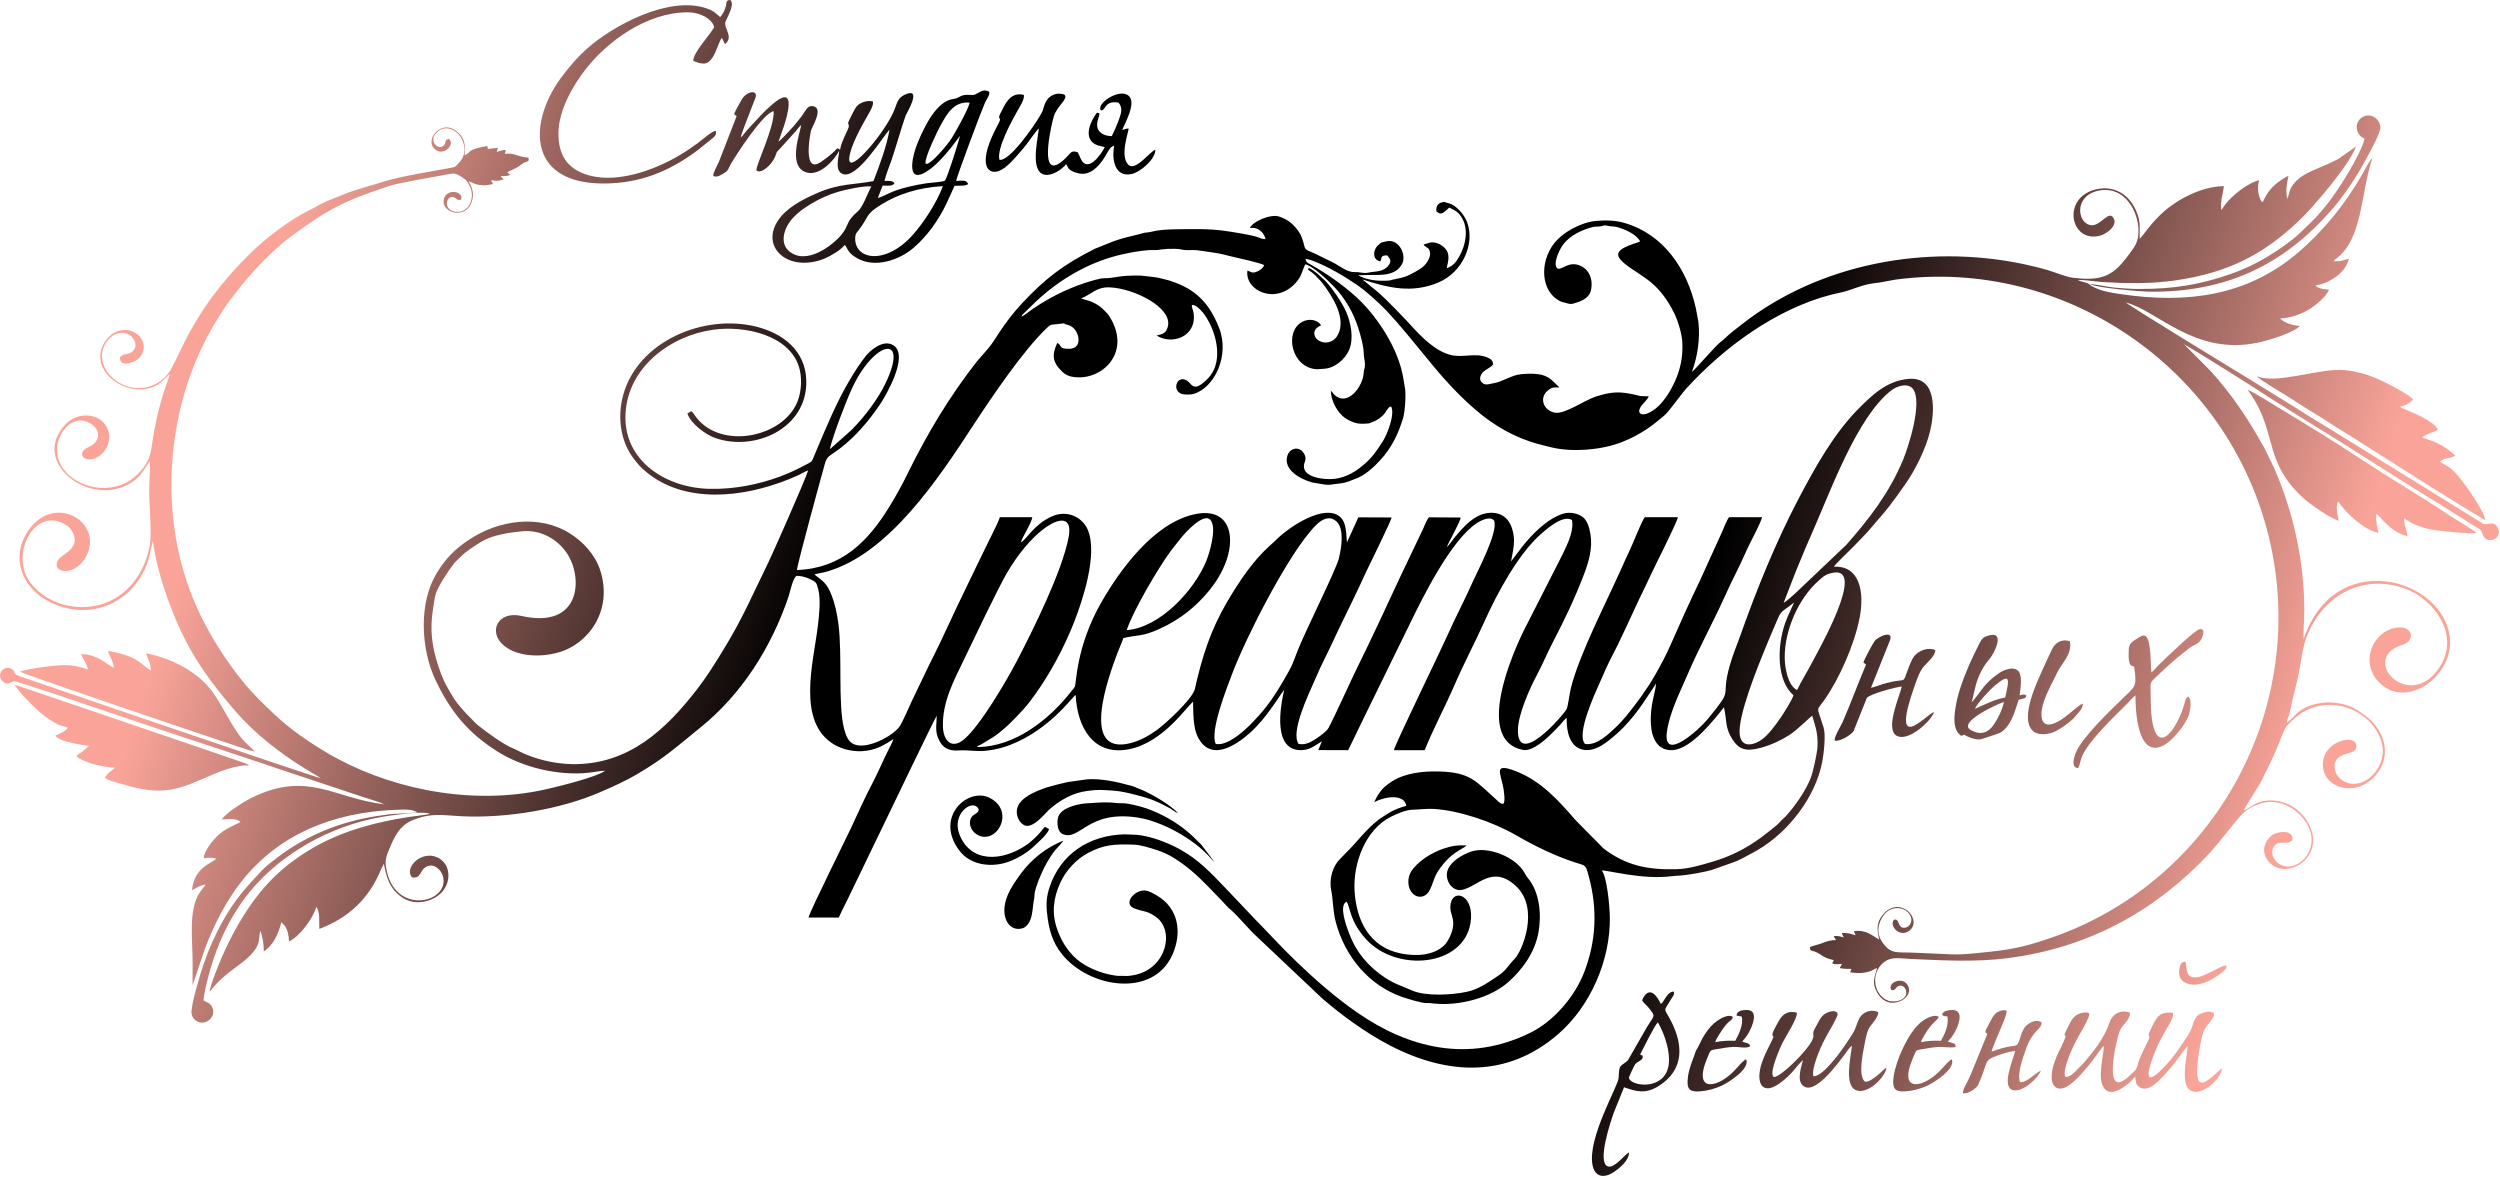 <?xml version="1.0" encoding="UTF-8"?> <svg xmlns="http://www.w3.org/2000/svg" width="605" height="285" viewBox="0 0 605 285" fill="none"> <path fill-rule="evenodd" clip-rule="evenodd" d="M434.017 168.243C433.745 169.359 431.444 172.925 430.729 173.951C429.606 175.563 427.987 177.753 426.514 178.86C424.591 180.306 421.456 181.182 421.019 177.815C420.44 173.362 425.552 160.918 427.169 156.959C428.053 154.794 428.958 152.67 429.871 150.54C431.236 147.353 430.902 148.468 434.16 145.785C434.016 146.245 432.592 149.089 431.987 150.836C429.979 156.638 429.972 164.76 434.017 168.243ZM434.891 166.983C432.681 165.968 431.921 161.616 431.899 159.161C431.839 152.493 435.29 144.756 440.098 140.537C441.161 139.605 441.714 138.94 443.64 138.596C451.627 137.168 440.062 157.342 438.69 160.016C437.48 162.374 436.004 164.672 434.891 166.983ZM294.221 180.036C292.658 177.114 297.003 166.196 298.066 163.365C301.483 154.266 310.749 136.262 316.851 128.901C317.941 127.586 320.873 123.766 323.474 126.234C325.359 128.022 324.646 132.626 323.983 135.205C323.26 138.017 315.875 152.768 314.085 157.317C312.456 161.456 313.005 160.555 310.698 164.542C309.445 166.706 307.939 169.102 306.491 170.96C304.859 173.052 298.339 180.818 294.221 180.036ZM258.617 129.97C257.064 138.255 250.022 152.376 246.13 159.866C243.645 164.651 237.369 175.381 233.415 178.826C230.379 181.472 228.324 179.326 228.19 175.918C227.953 169.881 231.095 164.168 233.181 159.828C235.221 155.585 241.494 142.391 243.679 138.658C246.083 134.55 249.565 129.929 253.554 127.307C256.357 125.464 259.562 124.93 258.617 129.97ZM272.673 152.494C274.11 147.945 280.416 137.24 283.316 133.355C284.222 132.142 285.064 131.151 285.948 130.015C286.428 129.396 291.425 123.603 293.047 125.974C294.453 128.03 292.702 133.869 291.906 135.798C288.929 143.016 280.648 151.872 272.673 152.494ZM431.632 145.894L434.572 138.32C435.673 135.789 436.582 133.324 437.702 130.843C442.289 120.681 448.176 103.829 455.868 96.096C456.548 95.412 457.759 94.266 458.85 93.78C460.233 93.165 461.994 92.915 462.921 94.105C465.391 97.276 461.782 108.294 460.56 111.24C457.198 119.34 452.304 125.599 446.826 131.833L434.581 143.474C433.914 144.087 432.297 145.559 431.632 145.894ZM200.82 108.656C201.614 105.295 204.641 97.371 206.12 94.136C211.488 82.4 220.069 80.576 214.372 92.605C212.423 96.722 209.136 100.957 206.077 104.045L201.148 108.427C200.831 108.658 201.184 108.429 200.82 108.656ZM108.604 33.6C107.427 33.857 108.107 34.573 107.294 35.292C106.537 35.961 105.581 35.357 105.221 34.837C104.096 33.213 105.956 31.398 107.298 31.126C110.659 30.444 113.434 34.81 112.016 38.031C111.695 38.76 111.201 39.254 110.762 39.742C110.02 40.568 109.824 40.475 108.573 40.705C104.158 41.519 96.793 42.705 93.026 43.907C89.847 44.921 86.557 45.705 83.562 46.884C82.055 47.478 80.685 48.029 79.193 48.641C77.624 49.284 76.485 50.073 75.026 50.778C70.111 53.154 64.258 57.683 60.543 61.343C45.182 76.467 43.389 87.603 40.231 90.952C34.734 96.782 26.266 93.224 24.836 87.508C23.965 84.026 26.764 80.19 29.977 80.555C32.55 80.848 34.168 84.464 31.163 85.54C29.805 86.027 30.156 85.423 29.004 86.45C28.983 89.165 32.752 87.635 33.635 86.679C36.989 83.043 32.468 78.277 27.967 80.356C26.436 81.062 25.09 82.666 24.524 84.533C22.71 90.526 30.639 95.91 36.743 93.76C38.915 92.996 39.788 91.613 41.073 90.521C40.864 91.607 40.137 93.261 39.767 94.467C39.352 95.821 38.907 97.236 38.534 98.705C37.798 101.608 37.186 104.615 36.769 107.735C36.336 110.978 35.407 112.685 33.149 114.893C26.151 121.737 13.162 116.636 13.815 108.29C14.045 105.352 15.956 102.666 18.218 101.949C21.323 100.964 25.01 104.053 23.308 106.706C22.372 108.165 21.036 108.062 20.264 108.977C19.084 110.374 20.678 111.558 22.536 111.075C24.789 110.488 27.055 107.621 26.262 104.509C25.108 99.984 19.174 99.383 16.081 102.463C7.071 111.438 21.107 122.612 31.031 117.234C33.841 115.711 34.575 114.021 36.246 111.608C36.421 113.269 36.091 116.607 36.093 118.526C36.097 122.171 36.778 129.032 36.255 131.916C35.27 137.344 32.47 142.105 27.779 144.845C21.126 148.732 11.883 147.029 7.349 140.999C2.132 134.06 8.674 122.198 15.972 127.063C16.759 127.588 17.202 127.987 17.639 128.898C19.494 132.769 14.946 134.099 14.096 135.481C12.09 138.74 18.305 139.819 20.974 134.39C24.843 126.525 13.983 119.833 7.644 127.365C2.273 133.748 4.639 142.063 12.216 145.749C22.772 150.884 33.81 144.969 36.302 133.969L36.978 130.894C37.865 137.456 40.196 144.341 42.492 149.81C46.21 158.665 50.883 165.11 56.986 172.13C61.752 177.613 67.631 182.165 73.805 186.004C75.075 186.794 76.462 187.534 77.632 188.316C76.395 188.213 11.598 165.962 4.764 163.655C3.006 163.062 3.912 162.562 2.861 161.906C0.969 160.725 -1.188 163.432 0.778 164.991C1.975 165.94 2.479 165.026 3.342 164.858C3.981 164.734 25.53 172.094 27.743 172.847C42.254 177.79 56.785 182.438 71.285 187.356L87.576 192.788C89.194 193.321 91.734 194.029 92.992 194.634C81.159 193.317 74.604 186.511 61.354 192.844C59.126 193.909 54.75 196.61 53.679 198.31C54.785 198.258 57.336 197.879 58.177 198.966C56.184 199.917 54.244 200.738 52.664 202.236C51.775 203.08 49.355 205.849 49.295 207.691C50.403 207.522 51.297 207.513 52.349 207.786C51.155 209.023 47.101 209.784 46.446 215.38C47.65 215 47.865 214.384 49.729 214.05C49.208 215.358 46.448 216.392 46.413 224.674C46.402 226.986 46.53 229.176 46.59 231.475C46.651 233.802 46.564 236.106 46.61 238.407L49.654 229.413C51.85 223.7 54.595 218.286 58.218 213.597C67.278 201.874 80.686 196.572 95.666 195.981C97.203 195.921 98.289 195.829 99.744 196.069L101.075 196.571C100.232 196.803 95.766 196.87 94.263 197.056C91.965 197.34 89.998 197.65 87.84 198.103C80.388 199.668 73.304 202.859 67.46 207.251C66.132 208.25 64.484 209.474 63.386 210.642C59.475 214.803 56.703 217.843 53.741 223.213C51.97 226.422 50.468 229.806 49.178 233.586C48.548 235.433 46.067 243.555 46.361 245.291C46.72 247.398 49.347 248.267 50.894 246.575C51.568 245.838 51.853 244.835 51.366 243.766C50.852 242.638 50.205 242.732 49.237 242.089C49.35 240.644 49.895 238.303 50.236 236.968C51.836 230.717 54.204 224.782 57.763 219.448C62.005 213.09 67.519 208.238 74.067 204.398C79.55 201.182 86.043 198.756 92.547 197.668C94.522 197.337 102.552 196.117 104.035 196.976C103.79 197.087 99.616 197.613 98.896 197.721C91.085 198.885 82.841 201.104 76.018 205.032C68.065 209.612 62.837 214.955 57.987 223.157C56.426 225.795 55.177 228.306 53.891 231.164C53.286 232.512 50.737 238.615 50.767 240.026C54.436 235.058 58.611 233.677 61.27 230.409C61.78 229.782 62.195 229.153 62.491 228.321C62.765 227.55 62.74 225.734 63.052 225.28C63.58 227.255 63.801 227.882 63.835 230.271C65.906 228.838 67.269 226.481 68.082 223.174L68.85 223.961C69.67 225.088 69.901 226.4 69.934 227.835C72.521 226.653 75.785 222.234 76.535 219.478C77.558 220.754 77.132 223.274 77.298 224.796C84.539 222.027 89.34 217.366 92.194 210.423L92.899 209.031C93.558 212.555 94.35 215.208 97.441 217.257C100.606 219.357 104.874 218.095 106.872 215.974C109.293 213.403 109.117 209.037 105.87 207.504C102.034 205.693 97.682 209.985 99.715 212.335C102.073 212.702 101.469 210.424 103.368 209.652C105.195 208.909 106.78 210.601 107.176 212.002C108.965 218.324 96.277 221.559 93.711 211.204C93.079 208.654 93.208 207.882 94.108 205.697C95.419 202.512 96.665 199.714 100.068 198.393C104.554 196.651 106.988 197.305 111.748 197.534C122.628 198.059 135.735 195.843 145.28 191.685C148.338 190.353 151.368 189.008 154.199 187.338C160.993 183.332 163.692 180.742 169.475 176.081C179.502 168.001 186.687 156.63 190.829 144.363C191.161 143.381 191.963 139.459 192.856 139.367C193.031 139.349 193.065 139.354 193.231 139.366C193.558 139.387 193.932 139.459 194.254 139.527C194.828 139.647 195.446 139.858 195.97 140.114C197.475 140.851 197.553 140.828 198.037 142.704C198.645 145.062 198.235 148.868 197.944 151.316C196.869 160.349 192.639 174.788 201.965 180.24C203.954 181.402 206.875 182.098 209.749 181.676C212.628 181.253 214.277 180.056 216.224 178.843C215.906 179.774 215.45 180.568 214.946 181.571C213.606 184.234 212.447 187.056 211.076 189.65C209.25 193.107 207.585 196.846 205.924 200.429C204.988 202.446 195.985 220.538 195.66 222.039L202.989 222.054C203.851 220.046 204.982 218.024 205.913 216.003L214.775 197.648C215.415 196.371 226.05 174.133 226.688 173.217C226.658 175.709 226.162 177.004 227.325 179.251C228.16 180.863 229.48 181.79 232.001 181.61C234.285 181.448 236.252 181.936 238.761 181.664C240.784 181.445 242.783 180.927 244.485 180.265C254.116 176.521 259.629 168.466 260.305 168.177C260.697 176.072 264.628 183.078 273.357 181.286C281.527 179.609 287.162 171.001 288.72 169.819C288.805 173.799 288.699 177.255 290.808 179.807C293.201 182.702 296.726 181.448 299.36 179.753C304.077 176.717 307.05 172.424 310.067 167.893L310.78 166.925C309.811 171.118 307.917 181.84 315.082 181.531C317.241 181.438 318.554 180.152 319.902 179.399L319.029 181.519L326.262 181.542C331.178 171.323 336.307 160.992 341.307 150.709C344.441 144.265 351.188 130.699 357.354 126.617C358.329 125.972 360.628 124.783 361.571 125.989C362.657 128.658 357.535 138.238 356.518 140.55C354.482 145.181 352.106 149.578 350.087 154.179C348.736 157.257 337.522 180.257 337.325 181.547L344.774 181.542C346.645 176.804 349.842 170.758 351.965 165.843C354.278 160.489 356.959 155.481 359.342 150.175C362.344 143.486 367.499 133.976 372.904 129.236C373.946 128.321 378.259 124.396 380.408 125.855C381.063 128.739 378.665 133.038 377.65 135.129L369.476 151.189C365.946 157.903 356.755 179.203 368.576 181.484C371.006 181.953 374.65 178.43 376.117 176.894C376.63 176.358 377.109 175.937 377.586 175.378C378.048 174.836 378.556 174.132 379.13 173.734C379.063 177.241 379.96 180.663 382.913 181.39C386.107 182.178 389.207 179.308 390.713 178.049C393.702 175.55 396.419 172.083 398.534 168.79C398.888 168.24 400.676 165.686 400.746 165.391C400.746 167.398 399.214 170.396 399.529 175.417C399.739 178.761 401.233 181.746 404.792 181.526C409.41 181.241 414.951 173.974 417.205 171.161C417.931 174.435 417.439 176.113 419.237 178.908C420.818 181.366 422.497 181.985 426.26 180.926C428.834 180.203 431.146 179.089 433.104 177.823C435.091 176.536 438.084 173.449 438.57 173.2C439.335 175.966 439.979 177.3 439.828 180.729C439.764 182.219 438.753 186.826 438.256 188.113C436.987 191.399 434.431 195.029 432.117 197.574C431.703 198.029 431.342 198.231 430.939 198.708C430.357 199.399 429.448 200.152 428.664 200.749C427.774 201.425 427.053 202.037 426.141 202.706C422.454 205.411 418.615 207.335 414.148 208.622C411.222 209.464 408.565 210.279 405.533 210.351C398.799 210.51 393.51 209.51 388.029 205.309L381.357 198.552C377.084 193.632 372.836 188.851 366.521 186.512C361.684 184.721 362.945 186.751 363.713 190.152C363.865 190.825 364.361 193.811 363.857 194.486C363.245 194.722 362.53 193.889 362.145 193.545C357.06 189.001 355.862 186.906 348.279 186.698C344.517 186.593 340.175 187.007 336.888 189.075C336.257 189.472 335.541 190.014 335.079 190.423C334.063 191.321 333.219 192.638 332.555 194.128C335.518 192.593 339.848 192.186 340.331 195.002C338.807 195.439 337.42 195.924 336.089 196.739L333.866 198.17C330.418 200.761 328.44 203.823 325.447 206.67C325.005 207.091 324.684 207.501 324.238 207.935C322.676 209.458 321.554 212.434 322.157 215.457C322.667 218.014 322.498 220.322 323.294 223.276C325.492 231.433 331.222 238.478 339.432 241.308C340.347 241.624 344.121 242.785 345.054 242.731C345.655 242.697 346.332 242.779 347.154 242.863C353.02 243.459 360.59 241.552 364.954 237.709C368.378 234.692 371.432 230.533 372.306 225.654C373.08 221.334 372.636 215.989 369.746 212.485C369.34 211.993 369.163 211.604 368.776 210.964C366.552 207.284 359.923 204.678 355.932 206.112C353.692 206.917 351.335 208.368 350.446 210.279C349.343 212.652 351.304 215.958 353.949 215.321C357.796 214.394 361.212 209.229 366.832 214.403C372.686 219.794 368.395 230.228 366.482 232.105C365.724 232.847 364.996 233.894 364.26 234.701C363.412 235.629 362.72 236.027 361.558 236.807C359.606 238.119 357.508 239.464 354.981 240.014C351.262 240.823 344.896 241.127 341.714 239.693C339.279 238.594 337.55 238.17 335.181 236.595C331.111 233.891 328.225 230.512 326.439 225.769C325.806 224.089 323.936 219.019 325.876 218.225C326.849 219.563 326.467 222.741 330.572 227.27C337.928 235.386 354.158 233.953 355.86 223.363C356.922 216.754 351.886 214.921 351.086 218.567C350.85 219.638 351.027 220.353 351.293 221.313C351.607 222.444 351.746 222.969 351.662 223.986C351.518 225.705 350.401 227.887 349.522 228.746C346.992 231.22 342.757 231.501 339.008 230.745C331.265 229.186 328.233 222.597 327.806 215.611C327.402 209.004 330.382 200.736 336.658 197.628C337.916 197.006 340.161 195.993 341.771 195.955C343.377 195.917 345.379 195.663 346.936 195.757C353.091 196.125 361.235 198.866 366.854 202.109C371.181 204.605 376.117 207.064 381.031 208.663C383.857 209.583 383.684 209.116 384.502 212.151C386.672 220.2 386.222 227.78 383.433 235.128C381.068 241.36 375.87 247.164 370.463 249.861C355.232 257.457 340.651 253.451 328.621 245.146C322.88 241.183 318.185 236.975 313.626 232.612C310.093 229.229 306.814 225.592 303.389 222.111L296.69 215.048C293.152 211.366 290.071 207.981 285.382 205.454C282.714 204.016 278.677 202.346 275.05 202.018L272.107 201.911C263.666 202.112 256.692 206.596 254.008 214.663C253.319 216.734 253.135 218.48 253.357 220.71C253.796 225.119 254.762 228.106 256.976 230.884C263.543 239.123 279.096 241.586 283.751 230.981C286.138 225.545 285.165 219.746 279.939 216.694C279.132 216.223 278.501 215.837 277.567 215.581C274.924 214.858 271.382 218.715 274.619 219.879C276.87 220.688 277.558 220.363 279.64 221.816C284.395 225.133 282.286 234.183 274.873 235.877C273.907 236.098 272.939 236.247 271.972 236.172C271.257 236.115 270.958 236.18 270.536 236.163C270.083 236.145 269.352 235.998 268.978 235.929C266.424 235.457 263.673 234.361 261.586 232.905C259.099 231.17 257.05 228.362 255.84 224.89C254.456 220.918 254.905 217.327 256.598 213.609C257.99 210.551 260.523 207.923 263.224 206.463C267.114 204.362 269.76 204.251 274.462 204.407C276.057 204.46 278.467 205.228 279.967 205.723C281.445 206.211 282.757 206.798 284.063 207.609C287.235 209.578 289.806 211.912 292.132 214.3C293.289 215.486 294.323 216.562 295.477 217.757C296.095 218.395 296.548 218.929 297.153 219.567C297.46 219.892 297.709 220.02 298.042 220.331C300.116 222.259 301.962 224.628 304.066 226.586L320.01 241.652C324.518 245.518 330.27 249.838 336.36 252.995C350.487 260.319 364.889 260.851 377.129 250.213C384.899 243.459 389.767 232.319 389.581 221.854C389.534 219.244 388.902 212.261 387.63 210.653C389.14 210.572 397.496 212.961 404.614 212.038C405.218 211.96 405.91 211.934 406.648 211.89C408.265 211.793 412.533 211.043 414.238 210.537L419.512 208.671C421.281 208.061 422.756 207.07 424.388 206.256L425.445 205.651C432.845 201.298 439.344 192.906 440.983 184.371C441.354 182.438 441.88 177.901 441.315 176.07C440.92 174.793 440.53 173.717 440.131 172.439C439.763 171.262 440.198 171.225 441.403 169.531C445.081 164.356 448.833 155.887 450.062 149.34C451.175 143.412 450.175 136.844 443.813 137.149C444.304 136.318 447.455 133.415 448.403 132.417C449.891 130.851 451.583 129.233 452.973 127.535C454.37 125.829 455.857 124.293 457.222 122.494C458.616 120.657 459.827 118.975 461.197 117.012C463.389 113.868 466.069 108.68 467.117 104.19C468.141 99.806 468.858 91.223 462.042 91.679C456.531 92.048 452.763 95.957 450.159 98.511C443.96 104.59 439.226 113.105 435.12 120.957C429.627 131.458 425.131 142.605 421.125 153.902C420.283 156.28 419.397 158.287 418.654 160.883C416.116 169.75 420 165.814 413.167 174.141C411.398 176.296 402.481 184.593 403.373 177.267C403.941 172.593 406.649 167.312 408.294 163.455C411.053 156.983 414.434 150.881 417.338 144.482C418.311 142.339 419.283 140.25 420.388 138.08C421.454 135.988 422.37 133.765 423.42 131.631C424.162 130.122 426.122 126.507 426.415 125.155L418.424 125.162C417.914 125.829 417.052 127.974 416.667 128.881L411.383 140.507C408.953 145.541 406.61 150.725 404.359 155.88C403.247 158.428 401.944 160.886 400.6 163.237C398.508 166.898 396.218 169.985 393.636 173.176C392.866 174.128 391.777 175.318 390.912 176.102C389.528 177.355 386.568 180.509 383.592 180.036C381.323 177.733 386.089 167.616 387.092 165.317C388.022 163.187 389.112 160.639 390.197 158.629C391.822 155.62 394.936 148.69 396.56 145.246C397.639 142.959 398.697 140.918 399.727 138.635C400.506 136.91 405.784 126.572 406.061 125.159L398.024 125.162C397.177 126.345 395.202 131.513 394.349 133.26C393.704 134.58 393.094 135.969 392.479 137.354C388.809 145.614 382.18 158.329 380.157 166.505C379.903 167.534 379.414 170.976 379.18 171.495C378.604 172.778 367.168 186.099 367.335 176.572C367.401 172.817 370.242 166.501 371.904 163.399C373.303 160.787 374.414 158.058 375.823 155.359C378.651 149.944 381.134 144.735 383.325 138.988C384.437 136.071 385.467 132.722 384.878 129.189C384.597 127.504 384.013 125.827 382.992 125.099C381.801 124.248 379.896 123.774 378.142 124.352C374.289 125.624 370.615 129.434 368.294 132.415C367.823 133.021 367.421 133.526 367.003 134.11L365.674 135.876C366.162 133.017 366.889 130.801 365.885 127.776C365.127 125.492 363.312 123.817 360.203 124.132C356.72 124.484 354.114 127.574 352.164 129.89C351.414 130.781 350.896 131.678 350.092 132.459C350.67 131.019 353.422 126.17 353.497 125.237L345.779 125.193C345.047 126.215 344.595 127.653 344.039 128.733L338.792 139.725C335.5 146.811 331.857 154.7 328.393 161.688C326.763 164.974 322.767 173.933 321.432 176.275C321.022 176.996 319.351 178.201 318.465 178.786C317.393 179.494 315.985 180.373 314.276 180.039C312.181 177.213 316.852 167.69 317.928 165.151C318.848 162.981 319.978 160.514 321.03 158.446C322.148 156.246 323.137 153.964 324.186 151.816C326.339 147.404 328.51 142.992 330.513 138.584C331.265 136.928 336.743 125.952 336.757 125.227L328.716 125.192L325.963 131.26C325.731 128.094 325.718 125.455 323.273 124.443C319.022 122.682 311.446 127.941 308.642 130.813C308.2 131.266 307.812 131.581 307.344 132.002C303.137 135.78 299.826 140.791 296.959 145.667C292.961 152.469 290.896 158.954 289.16 166.724C288.625 169.12 282.004 175.212 279.898 176.704C278.103 177.975 275.97 179.257 273.44 179.87C261.279 182.812 268.269 163.732 270.488 157.846C270.907 156.737 271.493 155.522 271.861 154.408C275.624 153.548 276.273 154.121 280.482 152.246C283.013 151.118 285.466 149.611 287.324 148.138C290.765 145.41 294.845 141.094 296.73 135.827C299.183 128.973 297.041 122.628 288.883 124.495C279.199 126.711 271.166 137.712 266.592 145.648C260.359 156.459 260.51 165.444 260.105 166.186C259.926 166.515 259.178 167.395 258.94 167.695C253.913 174.043 245.565 180.819 236.396 180.776L236.609 180.586C236.938 180.353 236.589 180.56 236.948 180.366C237.068 180.301 237.347 180.196 237.527 180.111L240.605 178.218C243.287 176.34 245.425 174.094 247.581 171.756C248.597 170.654 249.656 169.237 250.576 167.95C254.094 163.02 257.543 156.706 260.015 150.348C261.951 145.366 265.727 134.187 263.26 128.24C262.025 125.264 258.333 123.211 254.434 125.023C250.089 127.042 248.667 130.32 247.028 131.299C247.611 129.524 249.567 126.742 249.819 125.159L241.963 125.162C241.61 126.392 239.823 129.792 239.164 131.176C238.203 133.195 237.236 135.07 236.291 137.071C234.404 141.069 232.42 145.008 230.54 149.065C228.695 153.047 226.817 157.057 224.836 160.94L220.537 169.913C219.963 171.158 218.35 174.941 217.671 175.845C216.061 177.992 211.826 180.19 208.951 180.403C205.803 180.637 204.916 178.89 204.255 176.292C202.756 170.406 203.885 158.53 202.892 150.952C202.563 148.439 202.022 145.977 201.177 143.873C200.073 141.128 199.12 140.577 197.075 139.025C197.861 138.758 199.046 138.622 199.937 138.373C215.181 134.101 227.324 115.452 235.571 102.853C239.938 96.181 247.554 84.887 253.278 79.428C253.516 79.2 253.937 78.762 254.313 78.639C254.691 78.515 254.821 78.582 255.17 78.507L257.543 78.24C257.797 78.531 257.486 78.395 257.944 78.499C258.719 78.674 259.324 78.905 259.902 79.51C261.362 81.04 261.753 84.39 258.711 84.414C256.031 84.435 257.097 83.54 255.854 82.998C254.511 85.93 254.672 87.666 257.072 89.967C257.703 90.571 258.463 90.964 259.233 91.127C265.947 92.544 273.458 86.127 269.152 77.737C268.741 76.935 268.356 76.283 267.835 75.724C266.562 74.358 265.47 73.509 263.707 72.858L261.614 72.232C264.131 71.223 265.317 69.428 268.492 69.54C274.396 69.747 283.883 74.472 282.602 79.082C282.145 80.723 281.371 80.809 279.909 81.203C283.537 83.546 289.646 81.549 288.854 75.78C288.73 74.878 288.351 74.508 288.445 73.807C289.238 73.656 290.418 74.84 290.966 75.475C291.623 76.237 292.228 77.263 292.718 78.216C294.723 82.115 295.72 88.04 292.39 91.506C288.756 95.289 288.472 92.863 287.265 92.113C284.587 90.448 283.28 95.243 286.729 95.466C287.368 95.507 288.244 95.501 288.799 95.344C293.947 93.877 297.677 85.948 294.989 79.252C292.613 73.331 289.367 69.966 283.339 68.013C282.904 67.872 283.03 67.881 282.446 67.747C281.259 67.475 280.312 67.148 279.048 67.025C275.967 66.724 276.839 66.576 272.795 66.737C271.681 66.782 270 67.074 268.941 67.222C266.991 67.494 267.419 67.071 264.972 67.741C259.412 69.264 254.587 71.601 249.93 74.757C249.01 75.38 248.126 76.206 247.21 76.636C247.431 76.055 247.251 76.335 247.732 75.864L249.574 74.067C250.45 73.149 251.3 72.416 252.148 71.674C257.631 66.875 264.44 63.129 271.695 61.529C273.778 61.07 275.772 60.701 277.949 60.538C278.868 60.469 280.084 60.612 280.825 60.39L282.586 60.223C283.596 60.214 285.114 60.155 285.996 60.391C287.089 60.684 288.493 60.422 289.62 60.553C291.021 60.715 292.614 60.986 293.993 61.18C295.376 61.374 296.714 61.743 298.072 62.078C299.956 62.544 304.552 63.495 305.936 64.153C305.685 64.816 305.031 65.355 304.351 65.662C302.895 66.316 302.765 65.702 301.875 65.499C301.205 70.341 308.744 73.886 313.586 68.422C315.132 66.677 314.997 65.69 315.894 63.969C317.627 64.289 321.447 67.907 322.886 69.429C325.368 72.051 327.543 75.55 328.782 79.637C329.314 81.394 329.999 83.66 330.022 85.523C330.036 86.654 330.41 87.502 330.297 88.653C330.221 89.43 330.073 89.198 330.023 90.162C329.846 93.561 326.107 98.494 322.964 95.563C322.456 95.089 322.48 94.86 322.066 94.585C322.089 96.969 323.629 99.851 325.503 101.149C326.245 101.662 326.957 101.987 327.855 102.297C328.697 102.588 329.747 102.569 330.695 102.506C331.81 102.433 331.126 102.457 332.045 102.162C333.184 101.796 334.398 100.936 335.095 100.037C335.496 99.519 336.066 98.301 336.657 98.39C337.663 100.284 335.618 105.236 334.73 106.648C333.198 109.082 331.955 110.852 330.052 112.425C328.973 113.318 328.38 113.82 327.042 114.547C325.853 115.192 324.453 115.702 323.055 115.871C320.361 116.196 315.349 115.513 315.545 112.718C315.615 111.724 316.066 111.668 315.899 110.594C315.804 109.982 315.269 109.241 314.879 108.956C313.639 108.052 312.042 108.788 311.572 110.193C310.391 113.732 314.862 116.008 317.421 116.713C318.198 116.927 318.754 116.918 319.688 117.114C321.86 117.571 322.43 117.15 324.388 116.978C325.794 116.855 327.218 116.172 328.241 115.782C330.494 114.923 332.507 113.003 334.074 111.297C336.735 108.401 338.423 104.989 339.584 101.052C340.005 99.626 340.356 94.861 339.908 93.382L339.631 91.681C338.464 84.227 332.996 76.141 327.961 71.652C324.692 68.737 321.047 66.197 317.192 64.022C316.583 63.678 315.999 63.509 315.951 62.617C316.272 62.745 316.917 62.818 317.507 63.038C321.207 64.413 325.243 66.779 328.365 68.933C330.319 70.282 331.958 71.768 333.611 73.303C339.139 78.434 345.87 87.991 351.529 93.87C356.323 98.849 361.273 103.243 368.186 106.074C370.84 107.162 372.579 107.561 375.587 108.287C380.516 109.476 387.497 108.917 392.342 107.043C394.824 106.083 396.665 105.07 398.669 103.748C400.188 102.746 401.335 101.698 402.684 100.625C403.843 99.704 406.826 95.396 408.128 93.972C417.16 84.098 429.754 74.763 443.184 71.307C444.432 70.986 445.845 70.76 447.053 70.367C450.193 69.343 451.254 68.746 454.741 68.388L458.774 67.658C499.716 62.236 539.039 89.087 549.013 129.744C559.103 170.872 536.208 212.895 496.955 226.741C491.578 228.637 487.643 229.733 481.301 230.35C478.252 230.646 475.477 231.067 472.322 230.948C469.309 230.835 466.2 230.693 463.212 230.555C459.069 230.364 457.729 230.973 455.734 228.323C453.921 225.915 454.381 223.375 455.999 221.278C457.547 219.273 460.867 219.151 462.242 221.498C463.037 222.855 462.189 224.351 461.021 224.506C459.041 224.768 459.824 222.043 458.32 222.607C457.157 224.031 459.649 226.953 461.989 225.283C463.966 223.874 463.026 221.188 461.154 220.083C458.999 218.809 456.918 219.815 455.763 221.21C454.091 223.229 454.183 224.634 454.763 227.384C453.106 226.448 451.554 224.886 448.626 225.351L449.067 226.318C447.728 225.999 447.384 225.722 445.721 225.786C445.905 226.478 445.957 226.231 446.156 226.849C445.148 226.586 444.94 226.445 443.782 226.53C443.969 227.166 444.057 226.877 444.308 227.494C442.984 227.506 442.141 227.778 441.045 228.218C440.047 228.618 438.644 228.837 437.994 229.239C438.068 230.549 438.395 229.586 440.497 230.973C441.672 231.749 442.286 232.036 443.778 232.344C443.633 232.937 443.028 233.1 443.801 233.278C444.274 233.388 445.245 233.313 445.753 233.272L445.215 234.267C446.356 234.528 446.923 234.435 448.089 234.478C447.88 234.861 447.868 234.803 447.753 235.317C448.959 235.453 450.009 235.581 451.33 235.357C452.889 235.092 453.066 234.74 454.25 234.246C453.641 236.509 452.901 237.896 454.287 240.235C454.988 241.417 456.039 242.412 457.4 242.599C457.59 242.625 458.078 242.618 458.264 242.606C458.8 242.499 458.708 242.56 459.086 242.402C456.696 242.487 455.734 241.905 454.807 240.535C452.921 237.752 453.691 233.912 456.766 232.326C458.245 231.563 460.606 231.984 462.403 232.068C470.191 232.432 478.23 232.866 485.981 231.857C505.485 229.318 521.528 220.538 534.554 206.624C537.148 203.854 541.419 198.024 542.974 196.633C543.935 195.773 545.604 194.872 547.077 194.426C550.74 193.32 554.137 194.901 556.142 196.755C563.71 203.755 556.4 211.874 551.69 209.173C550.636 208.57 549.232 206.725 550.197 205.026C551.367 202.967 553.363 204.788 554.758 203.278C555.125 200.623 550.961 201.121 549.615 202.282C548.144 203.551 547.138 205.797 548.666 208.04C552.495 213.656 562.811 207.948 558.913 199.783C557.092 195.968 553.238 193.429 548.811 193.728C545.998 193.918 545.109 195.183 542.981 196.166C543.456 194.929 546.419 190.685 547.379 188.77C548.711 186.115 549.966 183.558 551.193 180.643C552.935 176.5 552.487 176.126 555.76 173.434C562.102 168.217 571.897 170.501 575.577 177.641C576.221 178.892 576.809 180.776 576.597 182.494C576.38 184.25 575.771 185.673 574.896 186.76C570.259 192.521 564 188.689 565.092 184.585C565.479 183.133 566.951 182.619 568.522 182.214C569.308 182.011 570.092 181.736 570.218 180.872C570.716 177.463 563.083 178.978 562.23 183.896C561.078 190.538 570.249 193.775 575.36 187.06C578.381 183.091 577.368 177.896 573.83 174.424C572.667 173.282 571.939 172.787 570.445 171.833C567.969 170.251 564.186 169.541 560.745 170.29C556.243 171.27 555.677 173.195 553.407 174.91C553.546 173.736 554.018 173.093 554.236 171.913C554.836 168.66 555.871 165.472 556.449 162.18C557.346 157.074 557.492 154.482 560.239 150.051C564.02 143.953 571.934 138.91 581.954 142.416C588.684 144.77 595.914 153.654 590.045 161.94C583.306 171.458 572.463 161.067 579.485 156.855C580.383 156.316 581.455 156.136 582.266 155.654C584.36 154.408 583.58 151.725 580.632 151.835C574.402 152.07 570.484 160.525 576.208 165.581C582.871 171.469 593.757 163.397 592.873 154.366C591.476 140.096 565.164 132.163 557.492 154.605C557.356 152.972 557.606 150.483 557.63 148.712C557.771 137.777 555.657 126.801 551.76 116.712C551.243 115.375 550.499 113.507 549.871 112.291C549.107 110.813 548.622 109.585 547.847 108.189C544.028 101.316 540.079 95.404 534.855 89.659L528.547 83.319C532.862 85.777 545.602 93.831 549.401 96.346L559.812 102.861C570.355 109.295 580.588 116.102 591.132 122.457L598.858 127.331C599.215 127.552 599.906 127.895 600.202 128.151C600.712 128.59 600.591 128.911 600.903 129.595C601.998 132.001 606.088 130.147 604.261 127.405C603.274 125.926 602.13 127.203 600.947 126.759L587.832 118.629C584.305 116.468 580.944 114.336 577.369 112.169L561.68 102.48C559.875 101.368 558.098 100.334 556.366 99.174L545.908 92.715C543.907 91.514 515.052 73.886 514.478 73.22C522.031 75.089 531.075 86.129 546.367 82.93C549.233 82.331 555.026 80.524 556.569 78.903C554.683 78.711 552.771 78.116 551.785 77.073C554.409 76.95 557.032 75.968 558.848 74.847C560.294 73.956 563.118 71.694 563.602 70.097C562.614 69.981 560.989 69.928 560.345 69.069C563.976 68.534 567.801 65.772 568.417 62.606C566.766 63.02 566.843 63.272 564.755 63.238C565.167 62.178 568.748 61.659 570.97 52.302C572.042 47.787 572.682 42.551 574.095 38.29C573.599 38.488 571.89 41.78 571.529 42.412C567.545 49.396 562.126 56.053 556.016 61.233C543.832 71.562 529.342 73.586 513.22 71.176C511.224 70.879 509.286 70.601 507.66 69.922C506.952 69.627 506.177 69.306 505.631 68.817C505.605 68.793 505.574 68.755 505.547 68.733C505.073 68.357 503.563 68.181 502.872 67.801C504.354 67.646 507.007 68.15 508.647 68.249C514.612 68.611 520.577 68.718 526.495 67.855C539.18 66.004 547.711 61.624 556.339 53.434C559.985 49.973 568.597 39.836 570.149 35.468L565.906 38.445C564.347 39.27 562.536 40.083 560.789 40.798C558.206 41.855 555.74 43.087 554.457 45.406C553.967 46.292 553.913 47.383 553.495 48.143C553.097 45.577 553.383 44.859 553.815 42.521C552.295 43.276 551.083 44.169 550.063 45.165C549.329 45.882 548.593 46.88 548.104 47.858L547.77 48.533C547.749 48.567 547.722 48.607 547.701 48.639C547.574 48.83 547.53 48.87 547.461 48.947C546.499 47.851 546.13 45.211 546.731 43.626C544.077 44.164 540.063 47.366 538.42 49.609C538.161 49.964 537.905 50.469 537.544 50.819C537.332 48.171 537.927 47.212 538.187 45.051C532.944 45.062 527.043 48.184 523.62 51.228C520.432 54.062 518.69 56.969 517.78 57.817C517.768 54.742 518.076 53.542 516.901 50.894C515.129 46.902 511.422 44.725 507 45.889C498.815 48.044 501.098 58.898 508.202 57.045C509.647 56.668 512.542 54.692 511.508 52.823C510.334 50.702 508.445 54.64 506.173 54.507C502.732 54.305 501.69 47.478 507.757 46.157C515.6 44.45 519.129 54.696 516.82 59.185C516.156 60.477 514.392 62.677 513.518 63.69C510.568 67.107 507.621 67.932 501.704 67.228C500.04 67.03 497.467 65.945 495.74 65.428C493.783 64.843 491.529 64.287 489.506 63.867C465.965 58.981 440.254 63.862 421.61 78.421C420.077 79.619 418.589 80.71 417.27 82.035C416.934 82.373 416.609 82.554 416.249 82.856C414.881 84.003 410.158 89.516 409.452 90.004C410.84 86.137 411.46 81.953 411.007 77.843L410.38 74.526C408.279 65.186 402.714 56.749 393.108 53.95C390.849 53.292 388.519 53.261 386.169 53.475C382.621 53.799 378.164 56.181 376.004 59.019C372.545 63.563 372.879 70.52 377.501 72.868C378.035 73.139 378.333 73.134 379.035 73.336C379.49 73.466 380.036 73.674 380.683 73.488C382.861 72.862 384.728 72.126 385.079 69.922C385.545 67 384.189 64.936 382.164 64.188C379.033 63.032 377.188 66.409 376.543 64.396C376.107 63.037 377.566 60.05 378.368 59.059C380.127 56.881 382.699 55.689 385.365 54.96C386.211 54.729 386.737 54.937 387.48 54.739C388.251 54.533 388.374 54.459 389.242 54.675C389.981 54.859 390.516 54.731 391.287 54.943C393.426 55.532 395.838 56.645 396.936 58.379C396.105 58.821 396.252 58.7 395.373 58.977L394.14 59.44C393.326 59.779 391.441 60.544 391.604 61.761C391.8 63.224 395.008 65.131 396.407 66.075C397.778 67 399.097 67.872 400.293 68.992C402.264 70.838 403.811 73.101 405.141 75.755C406.053 77.575 407.029 80.798 407.123 82.855C407.263 85.933 406.83 88.341 405.942 90.798C404.946 93.554 402.883 97.25 400.443 99.043C397.232 101.4 395.627 100.007 397.47 97.901C397.989 97.307 398.712 96.599 399.022 95.935C398.316 95.834 397.455 95.944 396.717 95.792L396.155 95.637C392.03 94.668 390.064 94.718 386.127 95.994C383.451 96.861 378.726 100.247 376.343 99.878C373.434 99.428 372.149 95.935 375.093 94.115C375.951 93.584 376.361 93.82 377.385 93.743C375.667 92.224 374.958 90.89 372.124 90.538C370.715 90.363 369.368 90.455 368.197 90.547C365.791 90.736 363.651 92.408 361.328 92.764C360.554 92.883 359.686 93.29 358.911 92.797C357.826 92.107 358.109 90.904 358.835 90.119C359.566 89.327 360.65 89.068 361.339 88.188C361.268 87.204 360.726 86.819 359.903 86.487C356.98 85.307 354.093 86.619 351.163 85.927C347.382 85.034 343.978 81.518 341.608 78.913C339.637 76.747 335.415 72.353 333.339 70.591L329.676 67.608C335.868 69.642 341.678 71.096 348.162 68.331C353.981 65.849 356.958 58.972 355.067 53.836C354.45 52.161 353.027 50.518 351.751 49.693C351.158 49.309 350.561 49.184 349.906 48.996C349.539 48.891 349.729 48.807 349.16 48.912C348.008 49.126 347.431 49.891 347.622 51.191C348.183 51.557 348.505 51.932 349.323 51.435C349.783 51.156 350.213 50.634 350.747 50.233C352.312 51.038 353.021 51.344 353.877 52.886C355.402 55.635 354.711 59.3 353.156 62.049C352.312 63.541 351.719 64.259 350.153 64.909C350.14 64.144 350.614 63.39 350.508 61.957C350.429 60.884 349.883 60.22 349.335 59.741C348.478 58.993 347.047 58.398 345.885 58.761L344.5 59.177C345.028 60.044 345.898 59.706 346.07 61.177C346.188 62.185 345.48 63.323 345.027 63.874C344.048 65.063 342.505 65.772 341.16 66.475C339.739 67.217 338.39 67.371 336.904 67.707C336.483 67.802 336.658 67.824 336.146 67.891C335.551 67.969 334.783 67.935 334.168 67.94C332.729 67.95 330.841 67.633 329.461 67.008C329.06 66.826 329.145 66.871 328.805 66.661C328.775 66.643 328.735 66.615 328.706 66.596L332.006 66.537C334.304 66.558 336.952 66.606 338.577 64.88C339.301 64.112 339.822 63.165 339.579 61.696C339.384 60.518 338.765 59.544 338.101 59.017C337.048 58.181 336.051 58.223 335.062 58.508L334.8 58.572C334.126 58.755 334.571 58.528 334.062 58.866C333.971 58.926 333.583 59.257 333.508 59.325C332.22 60.505 332.064 62.835 334.003 63.256C334.562 62.418 333.895 61.78 335.72 61.805C336.254 62.525 336.859 63.054 336.131 64.086C334.84 65.918 332.909 65.591 331.074 65.984C329.884 66.239 329.174 65.79 327.868 65.85C326.167 65.929 324.436 64.559 322.976 63.715L318.194 61.367C314.988 59.968 316.238 60.758 315.05 57.531C314.714 56.619 314.269 55.962 313.76 55.341C312.554 53.869 311.455 53.068 309.562 52.41C307.518 51.7 303.142 53.604 302.481 55.165C304.528 54.887 305.855 56.256 306.263 57.847C305.511 57.936 304.959 57.589 304.194 57.332C302.711 56.835 298.077 56.103 296.491 55.879C292.496 55.313 288.857 55.443 284.751 55.483C282.848 55.501 280.515 55.607 278.844 56.042C278.613 56.103 278.384 56.152 278.129 56.186L276.919 56.336C274.491 57.072 272.931 57.183 269.524 58.372L265.033 60.174C257.381 63.987 252.992 67.362 247.295 73.443C245.244 75.632 243.427 78.035 241.775 80.528C240.84 81.939 240.167 83.102 239.194 84.26L236.35 87.545C229.774 95.956 224.39 104.908 219.637 114.628C218.248 117.473 216.806 120.054 215.218 122.638C210.06 131.028 203.698 137.537 192.859 137.948C193.023 136.199 198.801 115.135 199.593 112.325C200.195 110.186 200.616 110.574 203.361 108.459C207.111 105.569 210.235 101.879 212.911 97.947C214.204 96.046 220.134 86.055 216.206 83.568C213.653 81.95 210.426 85.019 209.547 86.115C208.061 87.969 206.888 89.856 205.562 92.085C202.459 97.3 199.934 103.42 197.532 109.104C197.274 109.715 197.054 110.226 196.804 110.861C196.468 111.711 196.363 111.747 195.61 112.149C193.383 113.338 191.248 114.413 188.688 115.352C183.638 117.203 177.741 118.457 171.625 118.297C160.442 118.004 149.977 110.803 151.497 98.719C152.771 88.58 162.193 81.227 172.688 79.784C180.243 78.745 190.781 81.067 193.283 88.575C194.174 91.247 193.994 94.69 192.965 97.238C189.49 105.843 174.573 108.942 168.459 100.96C168.032 100.403 167.742 99.881 167.317 99.495L166.343 100.077C167.219 102.567 170.67 105.132 173.058 105.984C182.468 109.344 195.373 103.794 195.125 92.163C194.967 84.78 189.381 80.654 183.064 79.063C170.26 75.839 154.281 82.659 150.781 95.688C149.406 100.805 150.104 106.616 153.189 110.758C154.274 112.216 155.005 113.068 156.288 114.138C165.747 122.024 179.802 120.479 191.072 115.912C191.829 115.605 192.551 115.282 193.277 114.955C194.048 114.606 194.79 114.091 195.572 113.847C194.871 116.178 186.783 134.411 185.874 136.254C181.889 144.334 179.939 149.27 174.983 157.374C172.895 160.788 170.935 163.928 168.605 166.918C161.289 176.311 152.271 185.132 138.458 184.921C133.892 184.852 129.059 183.566 125.611 181.801C125.275 181.628 124.681 181.302 124.266 181.15C122.047 180.342 117.474 176.964 115.741 175.57C114.884 174.881 114.57 174.393 113.727 173.611C112.919 172.861 110.621 170.262 110.042 169.327C108.22 166.385 107.323 164.939 106.116 161.312C104.516 156.504 103.967 152.396 104.811 147.241C104.976 146.239 105.154 144.756 105.409 143.856C105.943 141.969 108.593 137.941 109.866 136.372C110.449 135.653 111.205 135.033 111.853 134.384C112.833 133.4 115.331 131.784 116.617 131.017C119.206 129.473 123.29 128.86 126.271 128.573C130.738 128.144 134.69 130.332 137.062 133.689C141.174 139.509 140.81 152.377 126.172 149.054C120.368 147.736 118.028 153.02 121.961 156.249C125.07 158.799 130.345 159.174 134.928 157.953C142.468 155.944 148.41 147.643 145.231 137.959C143.949 134.053 140.997 131.072 138.075 129.193C130.564 124.361 120.66 125.846 113.54 130.588C110.061 132.905 107.904 135.051 105.639 138.778C101.37 145.806 101.737 156.884 105.431 164.655C109.204 172.592 113.532 177.502 120.284 181.805C126.387 185.695 135.202 187.858 142.724 186.969C143.73 186.85 145.494 186.502 146.432 186.528C144.254 188.164 133.399 190.796 130.238 191.405C112.519 194.824 93.162 190.566 78.812 181.988C74.55 179.439 70.23 176.462 66.641 173.092C63.973 170.587 61.175 167.895 58.819 164.991C54.797 160.034 51.392 154.739 48.538 148.91C38.154 127.711 39.548 100.86 50.634 80.62C51.275 79.452 51.869 78.352 52.586 77.271C53.348 76.122 53.859 75.115 54.654 74.028C58.144 69.255 60.282 66.65 64.296 62.609C65.91 60.983 67.942 59.094 69.913 57.612C79.031 50.754 83.376 48.544 94.277 44.987C96.706 44.195 104.757 42.861 107.552 42.343C109.682 41.948 109.851 41.688 111.577 42.737C113.753 44.059 113.008 44.431 114.136 45.613C113.924 44.626 113.668 44.578 113.454 43.879C114.362 44.192 114.843 44.59 116.014 44.758C117.478 44.968 117.965 44.765 119.281 44.552C119.06 43.755 119.031 44.405 118.9 43.575C120.221 43.888 120.73 43.775 121.861 43.381C121.42 42.765 121.464 43.307 121.22 42.549C122.211 42.691 122.619 42.605 123.476 42.341C123.219 42.029 123.077 41.977 122.748 41.71C123.655 41.137 124.652 40.887 125.64 40.195C126.103 39.87 126.376 39.586 126.931 39.325C127.666 38.981 128.085 39.209 127.901 38.174C127.6 38.072 126.692 38.112 125.182 37.597C124.128 37.238 123.358 37.067 122.188 37.228L122.42 36.289C121.567 36.29 120.908 36.545 120.218 36.754L120.473 35.77L118.049 36.056C118.045 36.085 118.044 35.997 118.042 36.018C118.04 36.039 118.03 35.937 118.028 35.92C118.023 35.892 118.005 35.759 117.997 35.721C117.93 35.385 118.095 35.633 117.892 35.332C112.584 36.304 114.361 36.734 112.42 37.588C112.671 35.025 112.426 33.55 110.922 32.124C106.755 28.171 102.178 34.384 105.65 36.404C107.698 37.596 110.205 34.789 108.604 33.6Z" fill="url(#paint0_linear_369_230)"></path> <path fill-rule="evenodd" clip-rule="evenodd" d="M228.186 45.053C226.58 49.302 223.4 54.032 220.895 56.842C214.222 64.325 206.554 62.866 206.97 57.329C207.034 56.482 207.362 56.261 207.733 55.783C210.548 52.153 209.176 52.012 213.452 49.392C217.447 46.943 222.429 45.346 228.186 45.053ZM210.874 45.111C209.92 46.804 208.86 50.07 207.585 51.154C204.58 53.71 205.599 54.383 203.617 56.81C201.573 59.313 195.152 64.367 190.926 60.755C188.854 58.984 189.587 55.883 191.016 53.826C193.295 50.541 198.719 47.642 202.713 46.447C204.451 45.926 209.012 44.923 210.874 45.111ZM223.991 39.59C223.676 38.207 226.9 31.684 227.545 30.485C229.225 27.363 230.935 24.497 234.66 24.835C234.334 26.446 231.213 31.995 230.321 33.423C229.43 34.849 225.714 39.3 224.433 39.622C224.404 39.629 224.349 39.635 224.323 39.639C224.297 39.643 224.234 39.634 224.212 39.636L223.991 39.59ZM232.334 32.861C231.928 34.511 229.333 42.751 228.704 43.693C228.394 44.02 225.214 44.21 224.331 44.337C222.821 44.553 221.455 44.815 220.005 45.163C215.209 46.315 214.804 47.187 212.426 47.927L213.606 44.913C214.519 44.919 215.981 45.117 216.464 44.388C216.074 43.626 214.96 43.78 214.05 43.791C214.407 42.166 215.27 40.156 215.826 38.504C216.944 35.185 218.149 30.832 219.187 27.921C219.33 27.521 223.069 21.381 219.455 22.706C217.621 23.377 217.226 24.334 216.645 26.047C214.823 31.429 205.187 42.829 205.517 38.304C205.725 35.467 208.521 30.48 209.893 28.086C210.347 27.294 211.544 25.424 211.218 24.537C209.756 24.193 208.125 24.891 207.428 25.618C206.865 26.204 206.031 28.035 205.58 28.923C204.939 30.182 205.447 29.776 205.416 30.598C205.392 31.224 203.527 34.307 203.289 36.295C203.04 36.009 203.061 35.986 202.59 35.907C201.929 36.709 200.517 37.882 199.599 38.526C198.775 39.104 197.017 40.692 196.145 39.109C195.29 37.559 195.841 33.566 196.24 31.682C196.442 30.726 199.419 26.216 196.778 25.698C195.378 25.423 195.101 26.683 193.859 28.305C193.134 29.254 192.064 30.598 191.284 31.376C190.443 32.216 189.144 33.776 188.381 34.278C188.938 32.592 189.602 31.038 190.117 29.208C191.103 25.707 191.906 20.966 186.957 25.208C184.464 27.346 183.821 28.299 181.742 30.455C181.172 31.045 180.954 31.358 180.495 31.86C179.937 32.469 179.879 32.766 179.231 33.267C179.666 31.57 181.834 26.327 182.711 23.949C182.736 23.88 182.919 23.332 182.924 23.287C183.107 21.594 180.496 22.222 179.453 24.175C178.891 25.226 178.024 26.616 177.645 27.636L178.269 28.09L173.993 39.118C173.698 39.797 172.433 42.047 172.624 42.559C173.405 43.116 174.735 42.204 175.352 41.814C176.335 41.195 176.272 40.671 176.927 39.566C178.188 37.438 184.709 27.3 187.222 26.915C187.493 30.707 182.724 40.379 183.073 41.225C183.974 42.232 186.642 40.137 187.562 37.932C188.048 36.767 187.769 36.968 188.596 36.145L192.537 31.793C193.056 31.195 193.237 30.767 193.898 30.281C193.515 32.405 190.91 39.523 194.472 41.439C198.062 43.37 202.174 38.408 203.091 36.444C202.993 38.154 201.944 41.168 203.822 42.059C207.331 43.725 213.92 32.611 215.251 31.41C214.638 35.229 212.712 40.419 211.372 43.827C206.835 44.711 203.224 44.346 197.821 46.694C193.877 48.409 190.169 50.418 188.193 53.494C185.194 58.163 187.907 62.396 192.451 63.366C194.856 63.879 197.482 63.427 199.472 62.606C201.075 61.943 203.657 60.374 204.393 59.3C204.967 59.74 204.834 60.174 205.644 61.126C206.078 61.636 206.755 62.104 207.432 62.491C211.858 65.028 217.811 62.829 221.154 59.914C224.523 56.976 227.086 53.309 229.06 49.238L231.006 44.962C232.074 44.911 233.572 45.074 234.291 44.562C233.916 43.444 232.801 43.741 231.372 43.782C231.823 41.968 237.286 27.329 238.359 24.872C238.714 24.057 239.544 23.094 239.408 22.22C237.509 21.139 236.634 23.122 235.186 22.993C232.072 22.715 232.643 23.704 230.664 23.956C226.701 24.462 223.803 30.442 222.145 34.365C220.653 37.894 218.949 45.537 225.173 40.874C227.269 39.303 229.861 36.239 231.441 34.043L232.334 32.861Z" fill="url(#paint1_linear_369_230)"></path> <path fill-rule="evenodd" clip-rule="evenodd" d="M565.968 126.025C565.75 124.674 565.071 122.481 565.88 121.35C567.771 124.396 572.607 128.557 575.585 128.904C575.265 127.916 574.911 125.496 575.054 124.346C575.954 124.688 578.133 128.672 582.604 129.756C582.554 128.526 581.643 126.921 581.837 125.399C583.667 126.885 586.439 127.861 589.419 128.314C591.125 128.573 597.862 129.277 599.302 128.933C598.676 128.35 593.793 125.393 592.619 124.613C586.011 120.224 578.476 115.801 571.93 111.471C566.222 107.694 557.044 102.018 551.097 98.469C549.658 97.611 545.214 94.784 543.942 94.337C549.347 101.712 548.674 107.074 551.737 113.267C553.283 116.391 555.461 118.778 557.653 120.765C558.885 121.881 563.975 125.489 565.968 126.025Z" fill="url(#paint2_linear_369_230)"></path> <path fill-rule="evenodd" clip-rule="evenodd" d="M546.173 91.043C546.367 91.61 552.436 95.216 552.906 95.5C555.31 96.956 557.496 98.506 559.819 99.87C562.224 101.281 564.309 102.759 566.742 104.224C569.067 105.624 571.361 107.127 573.662 108.579C582.358 114.067 592.715 120.741 601.458 125.919C601.443 124.107 596.352 116.69 594.19 114.423C592.44 112.587 591.751 112.62 590.449 111.753C591.233 110.737 593.267 111.004 594.215 110.22C592.459 108.868 592.875 108.968 590.665 107.669C589.301 106.867 587.794 106.469 586.163 105.864C587.321 104.83 589.226 104.58 590.008 103.93C588.712 101.756 583.989 99.857 581.436 98.819L580.739 98.431C582.135 98.194 583.296 97.469 583.949 96.633C583.395 95.709 577.862 92.845 576.569 92.228C573.829 90.922 570.758 89.883 567.328 89.562C561.493 89.014 550.815 93.115 546.173 91.043Z" fill="url(#paint3_linear_369_230)"></path> <path fill-rule="evenodd" clip-rule="evenodd" d="M27.536 161.633C25.401 160.469 23.503 158.385 19.686 158.293C19.83 159.271 20.976 160.517 21.298 162.005C17.956 160.975 16.744 160.763 12.9 161.136C10.465 161.372 6.979 161.87 4.812 162.519C6.237 163.416 51.797 178.743 57.943 180.794C58.877 181.106 60.786 181.759 61.663 181.876C61.491 181.641 59.661 180.054 58.595 178.813C56.217 176.044 53.849 170.751 51.341 167.329C48.206 163.051 42.354 159.51 35.383 158.092C35.751 159.73 36.415 160.068 36.509 162.202C34.003 160.91 33.757 158.846 26.129 157.505C26.518 158.858 27.368 159.886 27.536 161.633Z" fill="url(#paint4_linear_369_230)"></path> <path fill-rule="evenodd" clip-rule="evenodd" d="M3.55 165.778L4.871 167.533C5.354 168.103 5.755 168.544 6.206 169.011C8.016 170.885 10.138 173.038 12.418 174.411C15.369 176.186 14.805 175.393 16.394 176.078C16.026 176.946 14.148 177.649 13.385 178.03C14.483 179.714 21.081 180.385 21.287 180.449C21.313 180.457 21.386 180.533 21.403 180.497C21.422 180.461 21.483 180.528 21.519 180.549C21.005 180.935 20.584 181.362 19.995 181.841C19.475 182.263 18.835 182.463 18.503 183.044C20.277 184.55 24.779 185.638 27.749 185.777C27.5 186.351 26.298 186.635 25.385 188.186C26.016 188.884 28.284 189.356 29.446 189.715C39.679 192.878 43.286 191.001 51.582 187.394C53.818 186.421 57.577 185.063 60.38 185.217L59.455 184.759C59.084 184.622 58.975 184.576 58.603 184.454L53.285 182.634C50.869 181.792 48.613 181.053 46.248 180.215L7.15 166.905C6.001 166.528 4.672 166.005 3.55 165.778Z" fill="url(#paint5_linear_369_230)"></path> <path fill-rule="evenodd" clip-rule="evenodd" d="M174.283 4.124C173.179 3.228 172.923 2.726 171.144 2.086C162.042 -1.192 148.413 6.089 141.931 11.879C139.783 13.798 138.134 15.752 136.34 18.055C127.877 28.91 127.131 44.356 145.921 44.406C154.891 44.433 161.874 41.449 168.495 36.611L172.549 33.37C173.032 32.932 173.424 32.631 173.222 31.681C172.424 31.606 170.169 33.666 168.939 34.568C167.452 35.657 166.164 36.555 164.47 37.559C158.211 41.27 148.492 44.84 141.192 41.989C137.155 40.412 135.134 37.37 135.141 32.28C135.149 26.634 138.758 20.495 141.922 16.503C146.976 10.128 156.361 2.987 166.488 2.973C169.34 2.971 172.328 4.506 172.837 6.572C171.883 8.412 167.749 12.641 167.762 14.739C170.023 15.601 171.155 15.858 172.462 13.873C173.353 12.519 173.755 10.689 174.614 9.206C175.127 9.648 174.966 10.067 175.489 10.653C177.655 8.875 174.994 6.718 175.581 5.228C176.072 3.982 177.859 1.151 176.771 0C175.079 0.066 176.488 0.986 174.673 3.639L174.283 4.124Z" fill="url(#paint6_linear_369_230)"></path> <path fill-rule="evenodd" clip-rule="evenodd" d="M537.69 258.539C534.593 261.108 530.664 265.876 531.954 256.096C532.217 254.103 532.627 251.372 533.272 249.634C533.592 248.77 534.343 247.928 534.856 247.231C535.236 246.714 536.475 245.303 535.328 244.925C534.299 244.585 532.676 245.174 532.05 245.589C531.387 246.029 530.955 246.968 530.655 248.003C530.087 249.969 528.871 251.471 527.85 252.993C526.139 255.542 524.609 257.464 522.503 259.431C522.104 259.804 521.915 260.006 521.408 260.32C520.134 261.107 520.077 260.479 520.075 260.477C519.42 259.268 521.88 253.519 522.45 252.418C523.081 251.198 523.717 250.044 524.384 248.859C524.891 247.957 526.068 246.314 525.87 245.103C522.404 244.754 521.881 246.169 520.255 249.557C519.486 251.161 520.639 250.149 519.871 251.805C519.16 253.336 518.397 254.744 517.755 256.337C517.502 256.964 517.182 258.354 516.898 258.791C516.675 259.135 515.602 260.105 515.232 260.45C508.531 266.704 512.238 251.116 513.051 249.305C513.662 247.945 515.567 246.759 515.441 245.077C513.702 244.32 511.31 244.958 510.467 247.559C509.325 251.085 506.574 254.569 504.241 257.257C503.908 257.64 503.608 257.869 503.243 258.243C502.61 258.888 500.94 260.92 499.801 260.557C499.019 258.932 501.49 253.745 502.157 252.359C502.836 250.949 506.07 245.87 505.549 245.211C504.968 244.813 503.771 245.07 503.001 245.396C501.478 246.039 500.986 247.499 500.196 249.06C498.503 252.404 501.254 248.316 498.768 253.442C498.418 254.164 498.106 254.753 497.75 255.567C497.145 256.953 496.507 258.901 496.497 260.668C496.484 262.913 497.926 264.15 500.061 263.028C502.222 261.891 504.933 258.529 506.424 256.613C507.29 255.499 508.227 254.035 509.133 253.066C509.032 256.055 507.406 261.143 509.317 263.482C510.879 265.394 513.948 263.237 515.392 261.939C515.898 261.486 516.206 260.99 516.732 260.578C516.892 261.688 516.844 262.402 517.605 262.995C518.316 263.55 519.205 263.555 520.022 263.24C521.809 262.552 523.837 260.061 525.149 258.588C525.661 258.014 526.12 257.422 526.567 256.854C527.047 256.244 528.862 253.628 529.419 253.191C529.198 256.069 527.512 262.809 530.336 264.015C533.198 265.236 537.801 260.646 537.69 258.539Z" fill="url(#paint7_linear_369_230)"></path> <path fill-rule="evenodd" clip-rule="evenodd" d="M241.86 38.671C241.168 35.913 244.834 29.295 246.244 26.779C246.74 25.892 247.992 24.03 247.771 22.967C244.478 22.136 243.199 25.282 242.372 26.901C242.221 27.198 241.878 27.815 241.839 28.041C241.654 29.107 242.153 28.303 241.963 29.162C241.792 29.942 238.598 34.77 238.538 38.768C238.506 40.827 239.774 42.179 241.867 41.316C243.743 40.543 245.581 38.269 246.989 36.657C247.45 36.13 247.991 35.487 248.487 34.838C249.002 34.165 250.964 31.381 251.408 31.083C251.093 33.876 250.036 38.321 251.125 40.853C252.524 44.111 257.079 41.166 257.964 39.718C258.623 40.341 258.053 41.211 260.981 41.942C263.745 42.632 265.936 40.259 267.247 38.166C268.243 36.577 268.599 35.479 269.629 35.286C268.982 38.702 269.829 42.864 273.707 42.141C276.006 41.712 279.63 38.476 279.6 36.248C278.399 36.497 274.894 41.483 273.126 39.92C270.904 37.956 273.069 32.05 273.141 31.112C272.464 31.07 272.134 31.312 271.586 31.492C272.08 29.941 275.344 24.647 272.933 23.021C270.628 21.467 265.201 25.118 266.43 26.714C267.636 26.801 267.222 24.244 270.662 24.832C271.79 26.087 271.335 27.422 270.737 29.053C270.223 30.456 269.648 31.706 269.055 32.942C267.517 32.934 266.301 32.353 265.76 31.359C264.985 29.935 266.177 28.103 266.05 27.427C265.344 27.133 265.391 27.346 264.991 27.947C263.354 30.409 262.32 34.076 265.732 35.206L267.357 35.597C266.664 37.018 263.174 42.371 261.429 38.177L260.858 36.889C260.43 36.664 259.729 36.572 259.368 36.777C259.085 36.938 258.56 37.538 258.37 37.75C257.832 38.354 256.997 39.128 256.243 39.6C251.402 42.63 254.618 29.39 255.037 28.118C255.872 25.587 258.44 24.007 257.697 23.016C257.365 22.574 254.009 21.949 252.771 25.36C252.058 27.32 252.897 25.869 251.593 28.15C250.217 30.558 244.247 39.158 241.86 38.671Z" fill="url(#paint8_linear_369_230)"></path> <path fill-rule="evenodd" clip-rule="evenodd" d="M438.859 260.466C438.408 259.177 439.555 256.192 439.995 255.032C441.479 251.125 443.155 249.055 444.562 245.986C445.406 244.146 442.166 244.407 440.831 246.087C440.327 246.722 439.983 247.466 439.54 248.278C439.11 249.067 438.666 249.656 438.843 250.525C439.232 252.441 432.5 259.123 430.186 260.335C428.99 260.962 429.118 260.436 429.111 260.429C428.132 259.478 430.992 253.101 431.356 252.367C432.038 250.996 435.02 246.474 434.845 245.065C432.871 244.504 431.592 245.36 430.812 246.523C430.496 246.994 428.948 249.671 428.94 250.241C428.925 251.336 429.391 250.097 429.069 251.237C428.918 251.77 426.712 255.546 426.07 258.198C424.987 262.681 426.867 264.887 430.59 262.218C433.918 259.833 434.271 258.44 436.332 256.526C435.912 258.243 434.825 261.219 436.207 262.621C439.003 265.46 444.86 257.187 446.502 255.074C447.053 254.366 447.473 253.539 448.172 253.047C447.879 255.925 446.215 262.752 449.233 263.859C452.129 264.921 456.394 260.45 456.512 258.401C456.127 258.529 454.907 259.819 454.142 260.389C453.502 260.866 452.324 261.877 451.323 261.765C449.61 260.404 450.799 254.865 451.256 252.533C451.541 251.076 451.837 249.391 452.586 248.387C453.053 247.762 454.685 245.927 454.507 244.983C454.253 244.55 450.754 243.809 449.554 247.349C448.666 249.967 448.252 250.27 446.775 252.523C445.589 254.334 441.193 260.536 438.859 260.466Z" fill="url(#paint9_linear_369_230)"></path> <path fill-rule="evenodd" clip-rule="evenodd" d="M520.653 162.751C520.383 160.493 520.587 156.267 519.652 154.462C518.944 153.097 517.756 154.182 516.845 154.749C515.213 155.766 515.12 156.234 515.12 158.497C515.12 161.485 515.967 161.037 516.452 161.317C517.189 166.14 516.725 166.099 514.042 168.697C511.046 171.599 503.906 178.322 502.333 182.194C501.908 183.238 501.11 185.824 502.888 185.867C503.351 185.223 503.44 183.946 503.837 183.04C505.514 179.211 511.674 173.373 514.792 170.278C515.329 169.745 516.264 168.619 516.784 168.283C516.759 171.807 517.22 183.092 523.134 180.61C525.567 179.59 529.096 175.232 529.771 172.814C530.081 171.704 530.454 169.219 529.548 168.572C528.841 168.901 528.866 169.664 528.435 170.976C525.912 178.651 520.472 184.009 520.47 168.78C520.47 165.426 520.114 165.405 521.352 164.231C524.666 161.089 525.954 159.831 529.764 156.889C531.37 155.647 532.259 156.114 533.061 153.879C533.378 152.994 533.266 151.928 532.167 152.304C530.913 152.732 523.685 159.615 522.137 161.204C521.622 161.734 521.232 162.246 520.653 162.751Z" fill="url(#paint10_linear_369_230)"></path> <path fill-rule="evenodd" clip-rule="evenodd" d="M484.953 169.87C484.601 171.744 483.35 174.187 482.391 175.522C481.195 177.186 479.46 178.097 476.911 176.652C473.627 174.789 483.494 170.322 484.953 169.87ZM477.966 171.549C478.32 170.288 481.867 166.625 482.731 165.916C486.54 162.795 486.313 164.155 485.267 168.78C482.566 169.291 480.097 170.574 477.966 171.549ZM474.65 178.084C476.003 177.611 474.699 177.699 476.605 178.43C477.373 178.725 478.3 179.048 479.289 178.913C479.632 178.866 483.792 177.47 484.033 177.329C486.551 175.858 487.46 172.646 488.502 169.383C489.326 168.984 490.531 169.194 490.31 168.214C489.673 167.968 489.395 168.105 488.748 168.283C488.932 166.791 489.468 163.722 488.537 162.519C487.346 160.98 484.698 162.24 483.619 162.993C479.892 165.589 479.281 167.698 477.138 169.951C477.671 168.127 477.974 165.975 478.672 164.186C479.368 162.401 480.238 160.854 481.452 159.494C482.541 158.275 485.773 152.045 480.611 154.01C479.644 154.378 479.307 155.147 478.846 156.057C477.218 159.267 475.642 162.724 474.428 166.405C473.794 168.331 473.321 170.22 473.077 172.364C472.8 174.796 472.94 176.903 474.65 178.084Z" fill="url(#paint11_linear_369_230)"></path> <path fill-rule="evenodd" clip-rule="evenodd" d="M450.938 160.322L451.584 160.819C449.678 165.326 447.932 170.082 445.974 174.61C445.527 175.641 443.886 178.22 443.989 179.209C445.234 179.583 448.169 177.73 448.585 176.887L451.755 168.941C452.343 167.968 458.704 166.292 460.25 166.13C459.696 168.514 456.077 176.556 459.055 178.082C462.082 179.633 467.862 173.865 467.99 172.293C465.988 173.101 457.194 183.152 463.48 165.574C464.061 163.95 464.648 162.311 465.61 161.225C466.546 160.168 468.393 158.643 468.332 157.341C466.923 156.584 464.332 157.226 463.076 159.031C462.503 159.854 461.731 161.942 461.32 163.08C460.48 165.41 461.035 164.13 456.558 165.284C455.329 165.6 453.801 166.258 452.774 166.45L457.225 155.33C458.682 152.167 454.401 154.04 453.611 155.2C453.095 155.957 451.198 159.479 450.938 160.322Z" fill="url(#paint12_linear_369_230)"></path> <path fill-rule="evenodd" clip-rule="evenodd" d="M396.901 255.192C397.547 253.928 400.522 247.971 401.194 247.404C402.652 249.725 404.753 255.403 403.542 258.881C401.763 263.987 394.431 262.7 394.2 260.831C394.307 260.34 395.397 258.023 395.725 257.544C396.163 256.903 397.695 256.557 397.525 255.705C397.42 255.188 397.66 255.626 396.901 255.192ZM393.018 263.121C396.01 264.137 398.262 264.898 401.661 262.648C407.488 258.793 407.379 253.027 404.467 247.248C402.613 243.568 402.464 245.128 404.395 241.824C404.72 241.268 405.229 240.821 405.104 239.987C404.06 239.801 403.3 241.111 402.657 242.071C402.307 242.594 402.356 242.644 401.93 242.943C399.105 237.201 397.387 242.07 397.391 242.089C397.806 242.805 398.415 243.179 398.938 243.833C400.758 246.112 400.402 245.548 398.607 248.474L393.952 256.597C392.156 258.273 391.839 257.237 391.714 260.837C391.647 262.74 384.131 275.371 385.388 281.93C385.95 284.863 388.16 285.211 390.507 283.663C391.754 282.841 394.283 280.874 394.224 278.86C393.179 279.428 390.822 282.586 389.294 282.316C386.191 281.765 389.939 270.945 390.583 269.146L393.018 263.121Z" fill="url(#paint13_linear_369_230)"></path> <path fill-rule="evenodd" clip-rule="evenodd" d="M572.213 33.553C571.446 37.264 565.411 46.817 562.691 50C561.585 51.294 560.853 52.287 559.648 53.42C556.842 56.059 556.428 56.828 552.753 59.462C548.815 62.284 544.715 64.581 539.966 66.252C532.386 68.918 525.998 69.943 517.772 69.931C515.633 69.927 513.713 69.795 511.637 69.599C509.938 69.438 507.235 68.764 505.822 68.782C507.618 69.68 517.824 70.551 519.928 70.582C538.717 70.854 552.559 64.092 564.126 50.931C566.53 48.195 568.741 45.056 570.795 41.683C571.693 40.209 576.03 32.553 576.055 30.953C576.089 28.74 573.504 27.018 571.514 28.474C569.575 29.891 570.162 32.711 572.213 33.553Z" fill="url(#paint14_linear_369_230)"></path> <path fill-rule="evenodd" clip-rule="evenodd" d="M316.684 64.884C316.517 65.517 316.216 64.934 317.645 66.057C318.161 66.462 318.453 66.808 318.907 67.287C319.439 67.847 319.556 67.9 320.014 68.499C322.256 71.435 325.461 76.349 324.104 80.264C322.836 83.923 319.036 83.171 318.275 81.506C317.399 79.59 319.52 78.839 319.712 78.72C318.895 77.456 316.895 76.927 315.108 77.904C310.692 80.317 312.549 88.987 318.604 89.352C319.041 89.378 319.873 89.262 320.475 89.235C322.899 89.125 325.527 86.993 326.5 84.653C327.659 81.87 326.937 78.18 325.785 75.497C324.804 73.212 322.12 69.279 320.38 67.631C319.923 67.198 319.801 67.17 319.246 66.617C318.836 66.207 317.167 64.835 316.684 64.884Z" fill="url(#paint15_linear_369_230)"></path> <path fill-rule="evenodd" clip-rule="evenodd" d="M252.899 200.086C252.507 200.432 252.216 200.865 251.877 201.267C251.063 202.231 249.533 203.699 248.536 204.39C242.506 208.574 234.792 208.885 232.142 201.804C230.366 197.057 235.004 193.539 236.568 195.41C237.513 196.54 235.695 196.952 235.173 197.657C234.276 198.867 234.724 200.886 236.351 201.911C240.991 204.835 245.931 196.4 239.529 193.096C234.3 190.398 226.042 197.692 232.134 205.799C235.015 209.633 240.425 210.032 244.552 208.366C246.634 207.526 248.539 206.337 249.9 205.086C250.757 204.299 253.704 201.742 253.86 200.625C253.475 200.395 253.143 200.253 252.899 200.086Z" fill="url(#paint16_linear_369_230)"></path> <path fill-rule="evenodd" clip-rule="evenodd" d="M290.729 204.421C289.41 203.145 288.397 202.069 286.956 200.905C284.369 198.814 281.267 197.035 277.586 195.681C276.368 195.233 273.001 194.347 271.664 194.38C270.588 194.407 270.007 194.282 268.769 194.205C266.863 194.087 264.636 194.313 262.863 194.418C261.959 194.471 260.956 194.66 260.253 194.86C258.444 195.374 256.49 196.186 256.055 197.82C255.726 199.056 255.867 201.285 257.162 201.84C261.379 203.65 263.18 195.892 275.54 197.881C279.24 198.476 283.254 200.381 286.001 202.024C291.437 205.277 293.122 208.09 293.904 208.615L290.729 204.421Z" fill="url(#paint17_linear_369_230)"></path> <path fill-rule="evenodd" clip-rule="evenodd" d="M285.075 196.807C283.519 194.952 278.669 192.113 276.318 191.144C275.884 190.965 275.493 190.826 275.009 190.623L274.306 190.321C274.116 190.253 273.875 190.193 273.673 190.137C270.44 189.236 266.456 188.344 263.062 188.598L258.427 189.252C257.944 189.317 257.734 189.429 257.188 189.549C256.831 189.627 256.419 189.697 255.906 189.842L253.407 190.527C250.485 191.497 245.049 193.564 246.213 197.529C246.49 198.474 246.951 199.173 247.756 199.644C249.813 200.852 252.96 196.771 253.872 195.951C256.479 193.613 259.684 191.834 263.159 191.397C265.954 191.045 266.222 191.158 269.137 191.309C271.141 191.413 273.147 191.925 275.063 192.406C278.284 193.213 280.137 193.976 282.907 195.49C283.608 195.873 284.394 196.545 285.075 196.807Z" fill="url(#paint18_linear_369_230)"></path> <path fill-rule="evenodd" clip-rule="evenodd" d="M481.973 254.505C482.127 253.579 483.436 250.703 483.858 249.636C484.278 248.573 485.719 245.555 485.597 244.577C484.786 244.318 484.031 244.572 483.342 244.972C482.206 245.632 481.785 247.112 481.004 248.443C480.894 248.629 480.535 249.27 480.514 249.449C480.421 250.25 480.413 249.574 480.931 250.225L477.958 257.509C477.449 258.78 476.991 259.895 476.435 261.129C476.092 261.889 474.845 263.878 475.057 264.574C476.199 264.796 478.326 263.387 478.701 262.562C481.221 257.019 479.929 256.71 483.122 255.534C484.41 255.06 486.103 254.473 487.664 254.344C487.246 256.266 484.394 262.634 486.87 263.709C489.341 264.782 493.561 260.482 493.872 259.113C492.569 259.556 490.482 262.148 488.833 261.859C488.101 259.835 489.632 255.69 490.32 253.773C492.015 249.05 494.216 249.1 494.048 247.397C492.534 246.379 490.433 247.91 489.905 248.725C488.696 250.593 488.839 252.736 487.734 253.024L486.451 253.241C485.876 253.338 485.401 253.431 484.815 253.582C483.714 253.864 482.927 254.151 481.973 254.505Z" fill="url(#paint19_linear_369_230)"></path> <path fill-rule="evenodd" clip-rule="evenodd" d="M469.005 253.37C470.341 253.277 472.402 253.695 473.287 253.332C473.287 252.309 472.348 252.443 471.376 252.056C471.693 251.582 471.945 251.475 472.286 251.005C472.561 250.627 472.78 250.236 473.053 249.782C473.847 248.462 475.437 244.579 472.647 244.419C471.789 244.37 470.133 244.593 470.005 245.573C470.5 246.064 470.487 245.824 471.262 245.978C471.702 248.117 470.48 250.521 469.703 251.875C468.074 251.798 466.318 251.879 464.862 252.206C465.104 251.373 466.28 249.536 466.806 248.836C468.278 246.88 468.889 246.941 469.168 246.031C467.664 245.339 465.61 246.745 464.684 247.54C461.757 250.052 458.797 256.637 458.264 260.516C457.898 263.184 458.317 264.294 461.053 264.116C462.984 263.99 464.671 263.481 466.203 262.831C467.982 262.078 473.345 258.615 472.33 256.355C471.796 256.479 470.405 258.119 469.955 258.621C465.885 263.156 459.306 264.839 462.779 256.424C463.79 253.977 463.576 254.195 464.943 253.946C466.314 253.696 467.589 253.469 469.005 253.37Z" fill="url(#paint20_linear_369_230)"></path> <path fill-rule="evenodd" clip-rule="evenodd" d="M422.56 256.361C422.006 256.464 420.557 258.168 420.1 258.686C416.149 263.17 409.558 264.865 413.057 256.293C413.992 254.003 413.8 254.177 415.323 253.913C416.667 253.68 418.003 253.443 419.413 253.358C420.643 253.285 422.768 253.828 423.543 253.201C423.3 252.213 422.501 252.535 421.649 252.04C421.906 251.587 422.402 251.353 423.278 249.759C424.074 248.309 425.667 244.572 422.892 244.418C421.929 244.365 420.202 244.569 420.262 245.768L421.488 246.001C422.008 247.93 420.658 250.612 419.926 251.879C418.293 251.792 416.546 251.885 415.085 252.206C415.37 251.229 416.495 249.647 417.043 248.834C417.447 248.233 417.748 247.915 418.256 247.399C418.715 246.932 419.429 246.645 419.292 246.047C417.902 245.221 415.426 247.079 414.738 247.688C413.729 248.581 412.692 249.986 411.94 251.361C411.57 252.039 411.234 252.868 410.83 253.579C410.542 254.084 410.471 254.074 410.274 254.665C410.128 255.105 410.066 255.321 409.892 255.78C409.312 257.306 408.694 258.874 408.477 260.671C408.144 263.417 408.679 264.327 411.451 264.104C413.336 263.952 415.042 263.448 416.554 262.775C418.27 262.011 423.642 258.596 422.56 256.361Z" fill="url(#paint21_linear_369_230)"></path> <path fill-rule="evenodd" clip-rule="evenodd" d="M257.347 203.443C252.977 205.127 249.491 208.151 247.218 211.196C246 212.827 244.676 214.653 243.813 216.748C241.755 221.746 244.187 225.691 247.521 224.624C248.477 224.319 249.199 223.166 249.517 222.117C249.88 220.919 249.925 219.535 250.125 218.245C250.172 217.939 250.258 217.623 250.303 217.254C250.408 216.382 250.245 216.305 250.743 214.728C251.39 212.681 252.49 210.218 253.494 208.512C255.54 205.035 255.782 205.551 257.347 203.443Z" fill="url(#paint22_linear_369_230)"></path> <path fill-rule="evenodd" clip-rule="evenodd" d="M504.04 170.265C502.781 170.689 500.357 173.42 497.953 174.673C493.526 176.981 493.548 172.854 494.641 169.694C495.549 167.072 496.792 164.999 497.943 162.557C498.865 160.602 501.589 158.259 500.894 155.164C499.181 154.625 497.456 155.254 496.561 157.197C495.844 158.752 495.075 160.27 494.403 161.836C493.319 164.354 488.49 173.901 492.031 176.943C493.352 178.079 495.797 177.744 497.319 177.021C498.786 176.325 500.231 175.215 501.279 174.338C501.844 173.866 502.41 173.179 502.867 172.614C503.438 171.91 504.037 171.379 504.04 170.265Z" fill="url(#paint23_linear_369_230)"></path> <path fill-rule="evenodd" clip-rule="evenodd" d="M354.947 204.59C352.622 204.485 351.288 204.717 349.226 205.407C346.427 206.343 343.029 208.47 341.481 210.932C340.564 212.39 340.58 214.721 341.672 216.006C343.003 217.57 344.991 217.242 345.926 215.528C346.728 214.058 347.003 212.345 347.943 210.921C351.081 206.169 353.676 205.731 354.947 204.59Z" fill="url(#paint24_linear_369_230)"></path> <path fill-rule="evenodd" clip-rule="evenodd" d="M528.924 232.754C528.007 232.749 527.732 233.102 527.523 233.935C526.945 236.237 527.732 237.924 530.388 238.254C533.09 238.591 536.08 236.618 537.532 235.475C537.85 235.225 538.674 234.579 538.77 234.186C539.132 232.698 536.18 234.801 534.092 235.685C533.006 236.145 531.61 236.879 530.296 236.365C528.988 235.853 529.206 234.269 528.924 232.754Z" fill="url(#paint25_linear_369_230)"></path> <path fill-rule="evenodd" clip-rule="evenodd" d="M113.714 44.599L113.559 44.627C114.727 46.877 114.318 49.964 112.024 51.029C110.781 51.606 108.207 51.248 108.15 49.274C108.131 48.641 108.543 47.588 109.55 47.678C110.63 47.775 110.508 48.754 111.607 48.263C112.191 46.356 108.509 45.583 107.566 47.757C105.968 51.443 113.339 53.731 114.35 48.077C114.59 46.733 114.378 45.697 113.714 44.599Z" fill="url(#paint26_linear_369_230)"></path> <path fill-rule="evenodd" clip-rule="evenodd" d="M454.807 240.535C455.755 241.793 457.091 242.397 457.878 242.387C459.258 242.454 461.652 241.767 461.285 239.826C461.168 239.204 460.54 238.263 459.576 238.566C458.542 238.893 458.871 239.823 457.692 239.579C456.713 237.842 460.145 236.297 461.53 238.219C463.881 241.477 456.885 245.303 454.313 239.984C454.566 240.034 454.532 240.278 454.807 240.535Z" fill="url(#paint27_linear_369_230)"></path> <defs> <linearGradient id="paint0_linear_369_230" x1="551" y1="196.5" x2="73" y2="46" gradientUnits="userSpaceOnUse"> <stop stop-color="#FAA499"></stop> <stop offset="0.294"></stop> <stop offset="0.708"></stop> <stop offset="1" stop-color="#FAA499"></stop> </linearGradient> <linearGradient id="paint1_linear_369_230" x1="551" y1="196.5" x2="73" y2="46" gradientUnits="userSpaceOnUse"> <stop stop-color="#FAA499"></stop> <stop offset="0.294"></stop> <stop offset="0.708"></stop> <stop offset="1" stop-color="#FAA499"></stop> </linearGradient> <linearGradient id="paint2_linear_369_230" x1="551" y1="196.5" x2="73" y2="46" gradientUnits="userSpaceOnUse"> <stop stop-color="#FAA499"></stop> <stop offset="0.294"></stop> <stop offset="0.708"></stop> <stop offset="1" stop-color="#FAA499"></stop> </linearGradient> <linearGradient id="paint3_linear_369_230" x1="551" y1="196.5" x2="73" y2="46" gradientUnits="userSpaceOnUse"> <stop stop-color="#FAA499"></stop> <stop offset="0.294"></stop> <stop offset="0.708"></stop> <stop offset="1" stop-color="#FAA499"></stop> </linearGradient> <linearGradient id="paint4_linear_369_230" x1="551" y1="196.5" x2="73" y2="46" gradientUnits="userSpaceOnUse"> <stop stop-color="#FAA499"></stop> <stop offset="0.294"></stop> <stop offset="0.708"></stop> <stop offset="1" stop-color="#FAA499"></stop> </linearGradient> <linearGradient id="paint5_linear_369_230" x1="551" y1="196.5" x2="73" y2="46" gradientUnits="userSpaceOnUse"> <stop stop-color="#FAA499"></stop> <stop offset="0.294"></stop> <stop offset="0.708"></stop> <stop offset="1" stop-color="#FAA499"></stop> </linearGradient> <linearGradient id="paint6_linear_369_230" x1="551" y1="196.5" x2="73" y2="46" gradientUnits="userSpaceOnUse"> <stop stop-color="#FAA499"></stop> <stop offset="0.294"></stop> <stop offset="0.708"></stop> <stop offset="1" stop-color="#FAA499"></stop> </linearGradient> <linearGradient id="paint7_linear_369_230" x1="551" y1="196.5" x2="73" y2="46" gradientUnits="userSpaceOnUse"> <stop stop-color="#FAA499"></stop> <stop offset="0.294"></stop> <stop offset="0.708"></stop> <stop offset="1" stop-color="#FAA499"></stop> </linearGradient> <linearGradient id="paint8_linear_369_230" x1="551" y1="196.5" x2="73" y2="46" gradientUnits="userSpaceOnUse"> <stop stop-color="#FAA499"></stop> <stop offset="0.294"></stop> <stop offset="0.708"></stop> <stop offset="1" stop-color="#FAA499"></stop> </linearGradient> <linearGradient id="paint9_linear_369_230" x1="551" y1="196.5" x2="73" y2="46" gradientUnits="userSpaceOnUse"> <stop stop-color="#FAA499"></stop> <stop offset="0.294"></stop> <stop offset="0.708"></stop> <stop offset="1" stop-color="#FAA499"></stop> </linearGradient> <linearGradient id="paint10_linear_369_230" x1="551" y1="196.5" x2="73" y2="46" gradientUnits="userSpaceOnUse"> <stop stop-color="#FAA499"></stop> <stop offset="0.294"></stop> <stop offset="0.708"></stop> <stop offset="1" stop-color="#FAA499"></stop> </linearGradient> <linearGradient id="paint11_linear_369_230" x1="551" y1="196.5" x2="73" y2="46" gradientUnits="userSpaceOnUse"> <stop stop-color="#FAA499"></stop> <stop offset="0.294"></stop> <stop offset="0.708"></stop> <stop offset="1" stop-color="#FAA499"></stop> </linearGradient> <linearGradient id="paint12_linear_369_230" x1="551" y1="196.5" x2="73" y2="46" gradientUnits="userSpaceOnUse"> <stop stop-color="#FAA499"></stop> <stop offset="0.294"></stop> <stop offset="0.708"></stop> <stop offset="1" stop-color="#FAA499"></stop> </linearGradient> <linearGradient id="paint13_linear_369_230" x1="551" y1="196.5" x2="73" y2="46" gradientUnits="userSpaceOnUse"> <stop stop-color="#FAA499"></stop> <stop offset="0.294"></stop> <stop offset="0.708"></stop> <stop offset="1" stop-color="#FAA499"></stop> </linearGradient> <linearGradient id="paint14_linear_369_230" x1="551" y1="196.5" x2="73" y2="46" gradientUnits="userSpaceOnUse"> <stop stop-color="#FAA499"></stop> <stop offset="0.294"></stop> <stop offset="0.708"></stop> <stop offset="1" stop-color="#FAA499"></stop> </linearGradient> <linearGradient id="paint15_linear_369_230" x1="551" y1="196.5" x2="73" y2="46" gradientUnits="userSpaceOnUse"> <stop stop-color="#FAA499"></stop> <stop offset="0.294"></stop> <stop offset="0.708"></stop> <stop offset="1" stop-color="#FAA499"></stop> </linearGradient> <linearGradient id="paint16_linear_369_230" x1="551" y1="196.5" x2="73" y2="46" gradientUnits="userSpaceOnUse"> <stop stop-color="#FAA499"></stop> <stop offset="0.294"></stop> <stop offset="0.708"></stop> <stop offset="1" stop-color="#FAA499"></stop> </linearGradient> <linearGradient id="paint17_linear_369_230" x1="551" y1="196.5" x2="73" y2="46" gradientUnits="userSpaceOnUse"> <stop stop-color="#FAA499"></stop> <stop offset="0.294"></stop> <stop offset="0.708"></stop> <stop offset="1" stop-color="#FAA499"></stop> </linearGradient> <linearGradient id="paint18_linear_369_230" x1="551" y1="196.5" x2="73" y2="46" gradientUnits="userSpaceOnUse"> <stop stop-color="#FAA499"></stop> <stop offset="0.294"></stop> <stop offset="0.708"></stop> <stop offset="1" stop-color="#FAA499"></stop> </linearGradient> <linearGradient id="paint19_linear_369_230" x1="551" y1="196.5" x2="73" y2="46" gradientUnits="userSpaceOnUse"> <stop stop-color="#FAA499"></stop> <stop offset="0.294"></stop> <stop offset="0.708"></stop> <stop offset="1" stop-color="#FAA499"></stop> </linearGradient> <linearGradient id="paint20_linear_369_230" x1="551" y1="196.5" x2="73" y2="46" gradientUnits="userSpaceOnUse"> <stop stop-color="#FAA499"></stop> <stop offset="0.294"></stop> <stop offset="0.708"></stop> <stop offset="1" stop-color="#FAA499"></stop> </linearGradient> <linearGradient id="paint21_linear_369_230" x1="551" y1="196.5" x2="73" y2="46" gradientUnits="userSpaceOnUse"> <stop stop-color="#FAA499"></stop> <stop offset="0.294"></stop> <stop offset="0.708"></stop> <stop offset="1" stop-color="#FAA499"></stop> </linearGradient> <linearGradient id="paint22_linear_369_230" x1="551" y1="196.5" x2="73" y2="46" gradientUnits="userSpaceOnUse"> <stop stop-color="#FAA499"></stop> <stop offset="0.294"></stop> <stop offset="0.708"></stop> <stop offset="1" stop-color="#FAA499"></stop> </linearGradient> <linearGradient id="paint23_linear_369_230" x1="551" y1="196.5" x2="73" y2="46" gradientUnits="userSpaceOnUse"> <stop stop-color="#FAA499"></stop> <stop offset="0.294"></stop> <stop offset="0.708"></stop> <stop offset="1" stop-color="#FAA499"></stop> </linearGradient> <linearGradient id="paint24_linear_369_230" x1="551" y1="196.5" x2="73" y2="46" gradientUnits="userSpaceOnUse"> <stop stop-color="#FAA499"></stop> <stop offset="0.294"></stop> <stop offset="0.708"></stop> <stop offset="1" stop-color="#FAA499"></stop> </linearGradient> <linearGradient id="paint25_linear_369_230" x1="551" y1="196.5" x2="73" y2="46" gradientUnits="userSpaceOnUse"> <stop stop-color="#FAA499"></stop> <stop offset="0.294"></stop> <stop offset="0.708"></stop> <stop offset="1" stop-color="#FAA499"></stop> </linearGradient> <linearGradient id="paint26_linear_369_230" x1="551" y1="196.5" x2="73" y2="46" gradientUnits="userSpaceOnUse"> <stop stop-color="#FAA499"></stop> <stop offset="0.294"></stop> <stop offset="0.708"></stop> <stop offset="1" stop-color="#FAA499"></stop> </linearGradient> <linearGradient id="paint27_linear_369_230" x1="551" y1="196.5" x2="73" y2="46" gradientUnits="userSpaceOnUse"> <stop stop-color="#FAA499"></stop> <stop offset="0.294"></stop> <stop offset="0.708"></stop> <stop offset="1" stop-color="#FAA499"></stop> </linearGradient> </defs> </svg> 